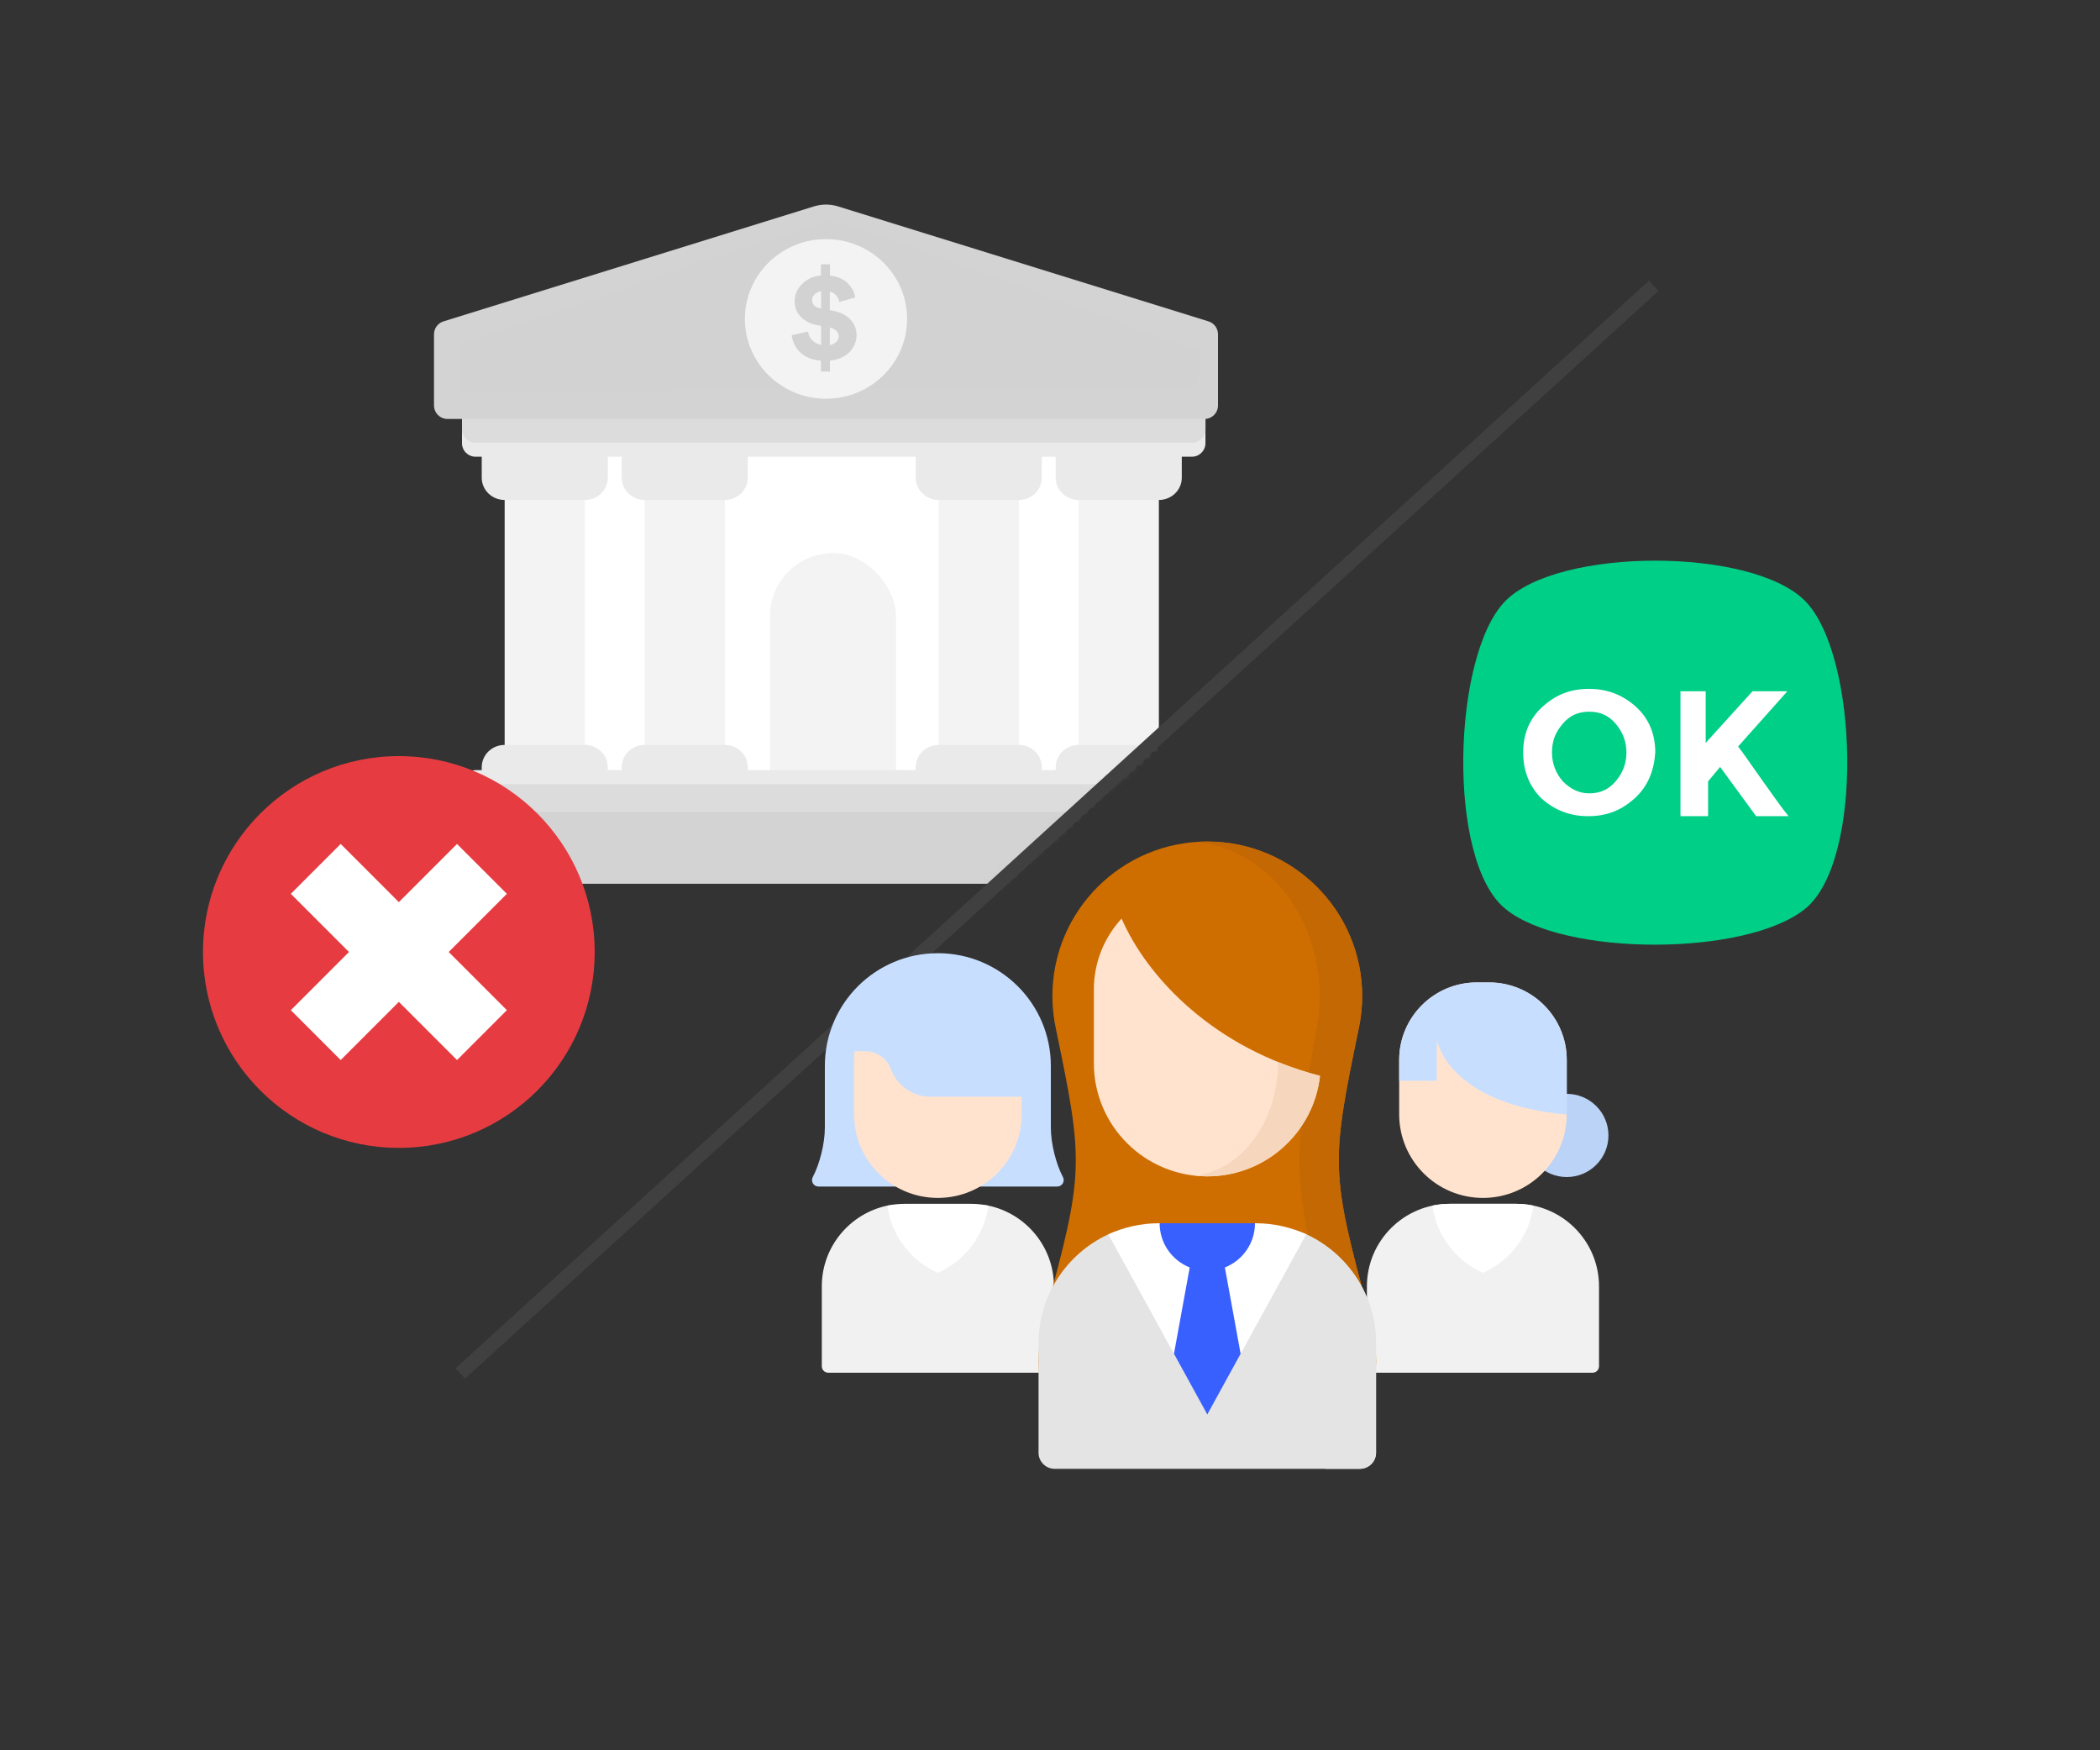 <?xml version="1.0" encoding="UTF-8" standalone="no"?>
<svg width="300px" height="250px" viewBox="0 0 300 250" version="1.1" xmlns="http://www.w3.org/2000/svg" xmlns:xlink="http://www.w3.org/1999/xlink">
    <rect x="0" y="0" width="300" height="250" fill="#333333" stroke="none"/>
    <!-- Generator: Sketch 41 (35326) - http://www.bohemiancoding.com/sketch -->
    <title>Artboard 2</title>
    <desc>Created with Sketch.</desc>
    <defs>
        <path d="M0.689,10.771 C0.689,10.771 2.187,112.007 0.689,111.972 C-0.809,111.937 78.675,111.972 78.675,111.972 L136.395,60.043 L136.395,6.831 L65.01,0.664 L0.689,10.771 Z" id="path-1"></path>
    </defs>
    <g id="Page-1" stroke="none" stroke-width="1" fill="none" fill-rule="evenodd">
        <g id="Artboard-2">
            <g id="Group-7" transform="translate(53, 24)">
                <mask id="mask-2" fill="white">
                    <use xlink:href="#path-1"></use>
                </mask>
                <g id="Mask"></g>
                <g mask="url(#mask-2)">
                    <g transform="translate(9, 5)">
                        <polygon id="Shape" fill="#FFFFFF" points="16.414 33.567 96.044 33.567 96.044 91.498 16.414 91.498"></polygon>
                        <g id="Group-5" stroke-width="1" fill="none" transform="translate(88, 34.762)">
                            <polygon id="Shape" fill="#F3F3F3" points="4.093 4.074 15.553 4.074 15.553 45.688 4.093 45.688"></polygon>
                            <path d="M0.819,0.495 L18.827,0.495 L18.827,4.471 C18.827,6.228 17.362,7.651 15.553,7.651 L4.093,7.651 C2.284,7.651 0.819,6.228 0.819,4.471 L0.819,0.495 Z" id="Shape" fill="#EAEAEA"></path>
                            <path d="M4.093,42.639 L15.553,42.639 C17.362,42.639 18.827,44.063 18.827,45.82 L18.827,49.796 L0.819,49.796 L0.819,45.82 C0.819,44.063 2.284,42.639 4.093,42.639 Z" id="Shape" fill="#EAEAEA"></path>
                        </g>
                        <g id="Group-5-Copy-2" stroke-width="1" fill="none" transform="translate(26, 34.762)">
                            <polygon id="Shape" fill="#F3F3F3" points="4.093 4.074 15.553 4.074 15.553 45.688 4.093 45.688"></polygon>
                            <path d="M0.819,0.495 L18.827,0.495 L18.827,4.471 C18.827,6.228 17.362,7.651 15.553,7.651 L4.093,7.651 C2.284,7.651 0.819,6.228 0.819,4.471 L0.819,0.495 Z" id="Shape" fill="#EAEAEA"></path>
                            <path d="M4.093,42.639 L15.553,42.639 C17.362,42.639 18.827,44.063 18.827,45.82 L18.827,49.796 L0.819,49.796 L0.819,45.82 C0.819,44.063 2.284,42.639 4.093,42.639 Z" id="Shape" fill="#EAEAEA"></path>
                        </g>
                        <g id="Group-5-Copy" stroke-width="1" fill="none" transform="translate(68, 34.762)">
                            <polygon id="Shape" fill="#F3F3F3" points="4.093 4.074 15.553 4.074 15.553 45.688 4.093 45.688"></polygon>
                            <path d="M0.819,0.495 L18.827,0.495 L18.827,4.471 C18.827,6.228 17.362,7.651 15.553,7.651 L4.093,7.651 C2.284,7.651 0.819,6.228 0.819,4.471 L0.819,0.495 Z" id="Shape" fill="#EAEAEA"></path>
                            <path d="M4.093,42.639 L15.553,42.639 C17.362,42.639 18.827,44.063 18.827,45.82 L18.827,49.796 L0.819,49.796 L0.819,45.82 C0.819,44.063 2.284,42.639 4.093,42.639 Z" id="Shape" fill="#EAEAEA"></path>
                        </g>
                        <g id="Group-5-Copy-3" stroke-width="1" fill="none" transform="translate(6, 34.762)">
                            <polygon id="Shape" fill="#F3F3F3" points="4.093 4.074 15.553 4.074 15.553 45.688 4.093 45.688"></polygon>
                            <path d="M0.819,0.495 L18.827,0.495 L18.827,4.471 C18.827,6.228 17.362,7.651 15.553,7.651 L4.093,7.651 C2.284,7.651 0.819,6.228 0.819,4.471 L0.819,0.495 Z" id="Shape" fill="#EAEAEA"></path>
                            <path d="M4.093,42.639 L15.553,42.639 C17.362,42.639 18.827,44.063 18.827,45.82 L18.827,49.796 L0.819,49.796 L0.819,45.82 C0.819,44.063 2.284,42.639 4.093,42.639 Z" id="Shape" fill="#EAEAEA"></path>
                        </g>
                        <path d="M4,26 L110.207,26 L110.207,34.303 C110.207,35.37 109.342,36.234 108.275,36.234 L5.931,36.234 C4.865,36.234 4,35.37 4,34.303 L4,26 Z" id="Shape-Copy-2" fill="#EAEAEA"></path>
                        <path d="M4,24 L110.207,24 L110.207,32.303 C110.207,33.37 109.342,34.234 108.275,34.234 L5.931,34.234 C4.865,34.234 4,33.37 4,32.303 L4,24 Z" id="Shape" fill="#DCDCDC"></path>
                        <rect id="Rectangle" fill="#F3F3F3" x="48" y="50" width="18" height="42" rx="9"></rect>
                        <path d="M5.931,81 L108.275,81 C109.342,81 110.207,81.865 110.207,82.931 L110.207,92.586 L4,92.586 L4,82.931 C4,81.865 4.865,81 5.931,81 L5.931,81 Z" id="Shape-Copy" fill="#EAEAEA"></path>
                        <path d="M5.931,83 L108.275,83 C109.342,83 110.207,83.865 110.207,84.931 L110.207,94.586 L4,94.586 L4,84.931 C4,83.865 4.865,83 5.931,83 L5.931,83 Z" id="Shape" fill="#DCDCDC"></path>
                        <path d="M7.724,18.118 L7.724,18.016 L55.421,3.211 C55.793,3.095 56.191,3.095 56.564,3.211 L104.276,18.016 L104.276,18.118 L7.724,18.118 Z" id="Shape" fill="#FFFFFF"></path>
                        <path d="M1.931,87 L110.069,87 C111.135,87 112,88.146 112,89.559 L112,94.676 C112,96.089 111.135,97.234 110.069,97.234 L1.931,97.234 C0.865,97.234 0,96.089 0,94.676 L0,89.559 C0,88.146 0.865,87 1.931,87 Z" id="Shape" fill="#D3D3D3"></path>
                        <g id="Group-3" stroke-width="1" fill="none">
                            <path d="M110.069,30.843 L1.931,30.843 C0.865,30.843 1.83055937e-14,29.978 1.83055937e-14,28.912 L1.83055937e-14,18.748 C-0.001,17.904 0.547,17.157 1.352,16.904 L54.283,0.479 C55.402,0.132 56.598,0.132 57.717,0.479 L110.648,16.904 C111.453,17.157 112.001,17.904 112,18.748 L112,28.912 C112,29.978 111.135,30.843 110.069,30.843 L110.069,30.843 Z" id="Shape" fill="#D3D3D3"></path>
                            <path d="M3.762,20.283 C3.762,20.283 54.256,2.667 56.712,2.667 C59.168,2.667 109.663,21.397 109.663,21.397 L109.065,26.06 L3.681,27.002 L3.762,20.283 Z" id="Path-3" fill="#D2D2D2"></path>
                        </g>
                        <g id="Group-2" stroke-width="1" fill="none" transform="translate(44, 5)">
                            <path d="M23.586,11.554 C23.586,17.849 18.399,22.952 12,22.952 C5.601,22.952 0.414,17.849 0.414,11.554 C0.414,5.259 5.601,0.156 12,0.156 C18.399,0.156 23.586,5.259 23.586,11.554 Z" id="Shape" fill="#F3F3F3"></path>
                            <path d="M16.364,13.871 C16.364,14.765 16.044,15.555 15.404,16.239 C14.709,16.967 13.761,17.392 12.56,17.514 L12.56,19.07 L11.264,19.07 L11.264,17.514 C10.075,17.414 9.127,17.053 8.42,16.429 C7.714,15.806 7.27,14.959 7.091,13.888 L9.43,13.358 C9.509,13.855 9.711,14.269 10.036,14.6 C10.361,14.931 10.782,15.152 11.298,15.262 L11.298,12.547 L10.743,12.448 C9.755,12.26 8.976,11.863 8.404,11.256 C7.82,10.671 7.528,9.931 7.528,9.037 C7.517,8.088 7.879,7.258 8.614,6.546 C9.349,5.834 10.232,5.434 11.264,5.345 L11.264,3.756 L12.56,3.756 L12.56,5.362 C13.671,5.494 14.535,5.875 15.152,6.504 C15.747,7.122 16.083,7.785 16.162,8.491 L13.907,9.137 C13.727,8.342 13.273,7.84 12.543,7.63 L12.543,10.296 L12.947,10.378 C14.024,10.577 14.871,10.996 15.489,11.637 C16.072,12.255 16.364,13 16.364,13.871 Z M11.264,10.064 L11.298,10.08 L11.298,7.58 C10.917,7.658 10.608,7.815 10.373,8.052 C10.137,8.29 10.019,8.552 10.019,8.839 C10.019,9.512 10.434,9.92 11.264,10.064 Z M12.543,12.795 L12.543,15.295 C12.936,15.218 13.247,15.063 13.477,14.832 C13.707,14.6 13.822,14.33 13.822,14.02 C13.822,13.734 13.707,13.477 13.477,13.251 C13.247,13.024 12.936,12.873 12.543,12.795 Z" id="$" fill="#D2D2D2"></path>
                        </g>
                    </g>
                </g>
            </g>
            <circle id="Oval-2" stroke="#979797" fill="#FFFFFF" cx="57.444" cy="136.444" r="24"></circle>
            <path d="M56.978,108 C41.526,108 29,120.526 29,135.978 C29,151.43 41.526,163.956 56.978,163.956 C72.43,163.956 84.956,151.43 84.956,135.978 C84.956,120.526 72.43,108 56.978,108 Z M72.409,144.287 L65.288,151.409 L56.978,143.1 L48.669,151.41 L41.547,144.287 L49.856,135.978 L41.547,127.669 L48.669,120.547 L56.978,128.856 L65.288,120.547 L72.409,127.669 L64.1,135.978 L72.409,144.287 Z" id="Shape" fill="#E63C41"></path>
            <path d="M66.5,195.5 L235.5,41.5" id="Line" stroke="#404040" stroke-width="2" stroke-linecap="square"></path>
            <path d="M138.733,172.391 L129.226,172.391 C128.383,172.391 127.56,172.036 126.768,172.203 C121.416,173.331 117.4,178.07 117.4,183.744 L117.4,195.151 C117.4,195.659 117.813,196.071 118.322,196.071 L149.636,196.071 C150.146,196.071 150.559,195.659 150.559,195.151 L150.559,183.744 C150.559,178.07 146.542,173.331 141.191,172.203 C140.398,172.036 139.576,172.391 138.733,172.391 Z" id="Shape" fill="#F1F1F1"></path>
            <g id="Group-4" transform="translate(116, 136)">
                <path d="M34.121,25.043 L34.121,16.251 C34.121,7.358 26.894,0.149 17.979,0.149 L17.979,0.149 C9.064,0.149 1.837,7.358 1.837,16.251 L1.837,25.043 C1.837,27.41 1.073,30.301 0.108,32.128 C-0.216,32.742 0.227,33.478 0.923,33.478 L35.035,33.478 C35.731,33.478 36.174,32.742 35.85,32.128 C34.885,30.301 34.121,27.41 34.121,25.043 Z" id="Shape" fill="#C7DEFF"></path>
                <path d="M29.949,20.657 L29.949,23.165 C29.949,29.759 24.589,35.103 17.979,35.103 C11.369,35.103 6.01,29.759 6.01,23.165 L6.01,15.393 C6.01,14.974 6.034,14.558 6.08,14.151 L7.61,14.151 C9.235,14.151 10.689,15.161 11.254,16.683 C11.696,17.877 12.489,18.87 13.488,19.566 C14.488,20.26 15.697,20.657 16.973,20.657 L29.949,20.657 L29.949,20.657 Z" id="Shape" fill="#FFE3CE"></path>
            </g>
            <path d="M141.191,172.205 C140.398,172.037 139.576,171.948 138.733,171.948 L129.226,171.948 C128.383,171.948 127.561,172.038 126.768,172.205 C127.337,176.508 130.141,180.108 133.979,181.806 C137.818,180.107 140.622,176.508 141.191,172.205 Z" id="Shape" fill="#FFFFFF"></path>
            <path d="M216.606,171.948 L207.099,171.948 C200.568,171.948 195.273,177.229 195.273,183.744 L195.273,195.151 C195.273,195.659 195.686,196.071 196.195,196.071 L227.509,196.071 C228.019,196.071 228.432,195.659 228.432,195.151 L228.432,183.744 C228.432,177.229 223.137,171.948 216.606,171.948 Z" id="Shape" fill="#F1F1F1"></path>
            <g id="Group-6" transform="translate(199, 140)">
                <ellipse id="Oval" fill="#BAD3F7" cx="24.822" cy="22.18" rx="5.956" ry="5.941"></ellipse>
                <path d="M12.852,31.104 L12.852,31.104 C6.242,31.104 0.883,25.758 0.883,19.164 L0.883,11.393 C0.883,5.28 5.851,0.324 11.98,0.324 L13.726,0.324 C19.854,0.324 24.822,5.28 24.822,11.393 L24.822,19.164 C24.822,25.758 19.463,31.104 12.852,31.104 Z" id="Shape" fill="#FFE3CE"></path>
                <path d="M24.822,11.394 L24.822,19.2 C7.701,17.694 6.255,8.482 6.255,8.482 L6.255,14.374 L0.883,14.374 L0.883,11.393 C0.883,5.28 5.85,0.324 11.979,0.324 L13.725,0.324 C19.854,0.324 24.822,5.28 24.822,11.394 Z" id="Shape" fill="#C7DEFF"></path>
            </g>
            <path d="M219.064,172.205 C218.271,172.037 217.449,171.948 216.606,171.948 L207.099,171.948 C206.256,171.948 205.434,172.038 204.641,172.205 C205.21,176.508 208.014,180.108 211.852,181.806 C215.691,180.107 218.495,176.508 219.064,172.205 Z" id="Shape" fill="#FFFFFF"></path>
            <path d="M195.597,187.663 C190.032,167.408 190.156,166.014 194.063,147.109 C194.412,145.553 194.597,143.935 194.597,142.274 C194.597,130.084 184.691,120.202 172.471,120.202 C160.251,120.202 150.344,130.084 150.344,142.274 C150.344,143.935 150.53,145.553 150.878,147.109 C154.786,166.014 154.91,167.408 149.345,187.663 C148.708,189.821 148.364,192.105 148.364,194.469 C148.364,207.75 159.157,204.543 172.471,204.543 C185.785,204.543 196.578,207.749 196.578,194.469 C196.578,192.105 196.234,189.821 195.597,187.663 Z" id="Shape" fill="#CF6E00"></path>
            <path d="M195.597,187.663 C190.032,167.408 190.156,166.014 194.063,147.11 C194.412,145.553 194.597,143.936 194.597,142.275 C194.597,130.084 184.691,120.203 172.471,120.203 C171.899,120.203 171.332,120.224 170.772,120.267 C180.693,121.132 188.509,130.655 188.509,142.275 C188.509,143.936 188.348,145.553 188.045,147.11 C184.652,166.015 184.545,167.408 189.377,187.663 C189.93,189.821 190.228,192.105 190.228,194.469 C190.228,202.482 186.816,204.492 181.57,204.826 C190.373,205.129 196.578,204.538 196.578,194.469 C196.578,192.105 196.234,189.821 195.597,187.663 Z" id="Shape" fill="#C36802"></path>
            <path d="M179.383,175.166 L165.559,175.166 C162.916,175.166 160.413,175.317 158.176,176.38 C152.374,179.136 148.364,185.038 148.364,191.875 L148.364,207.498 C148.364,208.768 149.397,209.798 150.67,209.798 L194.271,209.798 C195.545,209.798 196.578,208.768 196.578,207.498 L196.578,191.875 C196.578,184.991 192.512,179.055 186.646,176.324 C184.44,175.297 181.978,175.166 179.383,175.166 Z" id="Shape" fill="#E4E4E4"></path>
            <path d="M179.383,175.166 L175.896,175.166 C179.496,175.166 182.806,176.124 185.415,178.467 C188.916,181.61 191.158,186.448 191.158,191.875 L191.158,207.498 C191.158,208.768 190.242,209.798 189.111,209.798 L194.272,209.798 C195.545,209.798 196.578,208.768 196.578,207.498 L196.578,191.875 C196.578,184.991 192.512,179.055 186.646,176.324 C184.44,175.297 181.978,175.166 179.383,175.166 Z" id="Shape" fill="#E4E4E4"></path>
            <path d="M188.571,153.671 C187.671,161.743 180.805,168.022 172.471,168.022 C163.523,168.022 156.268,160.785 156.268,151.86 L156.268,141.341 C156.268,137.432 157.77,133.871 160.229,131.204 C163.922,139.711 173.539,149.783 188.571,153.671 Z" id="Shape" fill="#FFE3CE"></path>
            <path d="M182.55,151.679 C182.582,152.311 182.558,152.973 182.464,153.671 C181.784,161.193 176.903,167.155 170.772,167.933 C171.331,167.991 171.897,168.022 172.471,168.022 C180.805,168.022 187.671,161.743 188.571,153.671 C186.455,153.124 184.45,152.45 182.55,151.679 Z" id="Shape" fill="#F6D6BD"></path>
            <path d="M172.471,202.037 L186.601,176.308 C184.406,175.293 181.962,174.723 179.383,174.723 L165.559,174.723 C162.98,174.723 160.536,175.293 158.34,176.308 L172.471,202.037 Z" id="Shape" fill="#FFFFFF"></path>
            <path d="M174.982,181.037 C177.5,180.04 179.281,177.589 179.281,174.723 L165.661,174.723 C165.661,177.589 167.442,180.039 169.96,181.037 L167.71,193.368 L172.471,202.037 L177.232,193.368 L174.982,181.037 Z" id="Shape" fill="#3760FF"></path>
            <path d="M257.908,129.785 C249.503,136.647 223.257,136.647 215.023,129.785 C206.618,122.924 207.475,93.59 215.023,85.871 C222.571,78.152 250.36,78.152 257.908,85.871 C265.456,93.59 266.314,122.924 257.908,129.785 Z" id="Shape" fill="#00CF88"></path>
            <g id="Group" transform="translate(217, 98)" fill="#FFFFFF">
                <path d="M16.55,16.004 C14.663,17.719 12.604,18.577 9.859,18.577 C7.286,18.577 5.056,17.719 3.169,16.004 C1.454,14.288 0.596,12.058 0.596,9.485 C0.596,6.912 1.454,4.682 3.341,2.967 C5.228,1.251 7.286,0.394 10.031,0.394 C12.604,0.394 14.834,1.251 16.721,2.967 C18.608,4.682 19.466,6.912 19.466,9.485 C19.294,12.058 18.436,14.288 16.55,16.004 Z M15.349,9.485 C15.349,7.941 14.834,6.569 13.805,5.368 C12.776,4.167 11.575,3.653 10.031,3.653 C8.487,3.653 7.286,4.167 6.257,5.368 C5.228,6.569 4.713,7.77 4.713,9.485 C4.713,11.029 5.228,12.401 6.257,13.602 C7.286,14.631 8.487,15.317 10.031,15.317 C11.575,15.317 12.776,14.803 13.805,13.602 C14.834,12.401 15.349,11.029 15.349,9.485 Z" id="Shape"></path>
                <path d="M22.725,0.736 L26.67,0.736 L26.67,8.113 L33.36,0.736 L38.335,0.736 L31.302,8.627 C31.988,9.485 33.017,11.029 34.733,13.43 C36.448,15.832 37.649,17.547 38.507,18.577 L33.875,18.577 L28.729,11.543 L27.013,13.602 L27.013,18.577 L23.068,18.577 L23.068,0.736 L22.725,0.736 Z" id="Shape"></path>
            </g>
        </g>
    </g>
</svg>